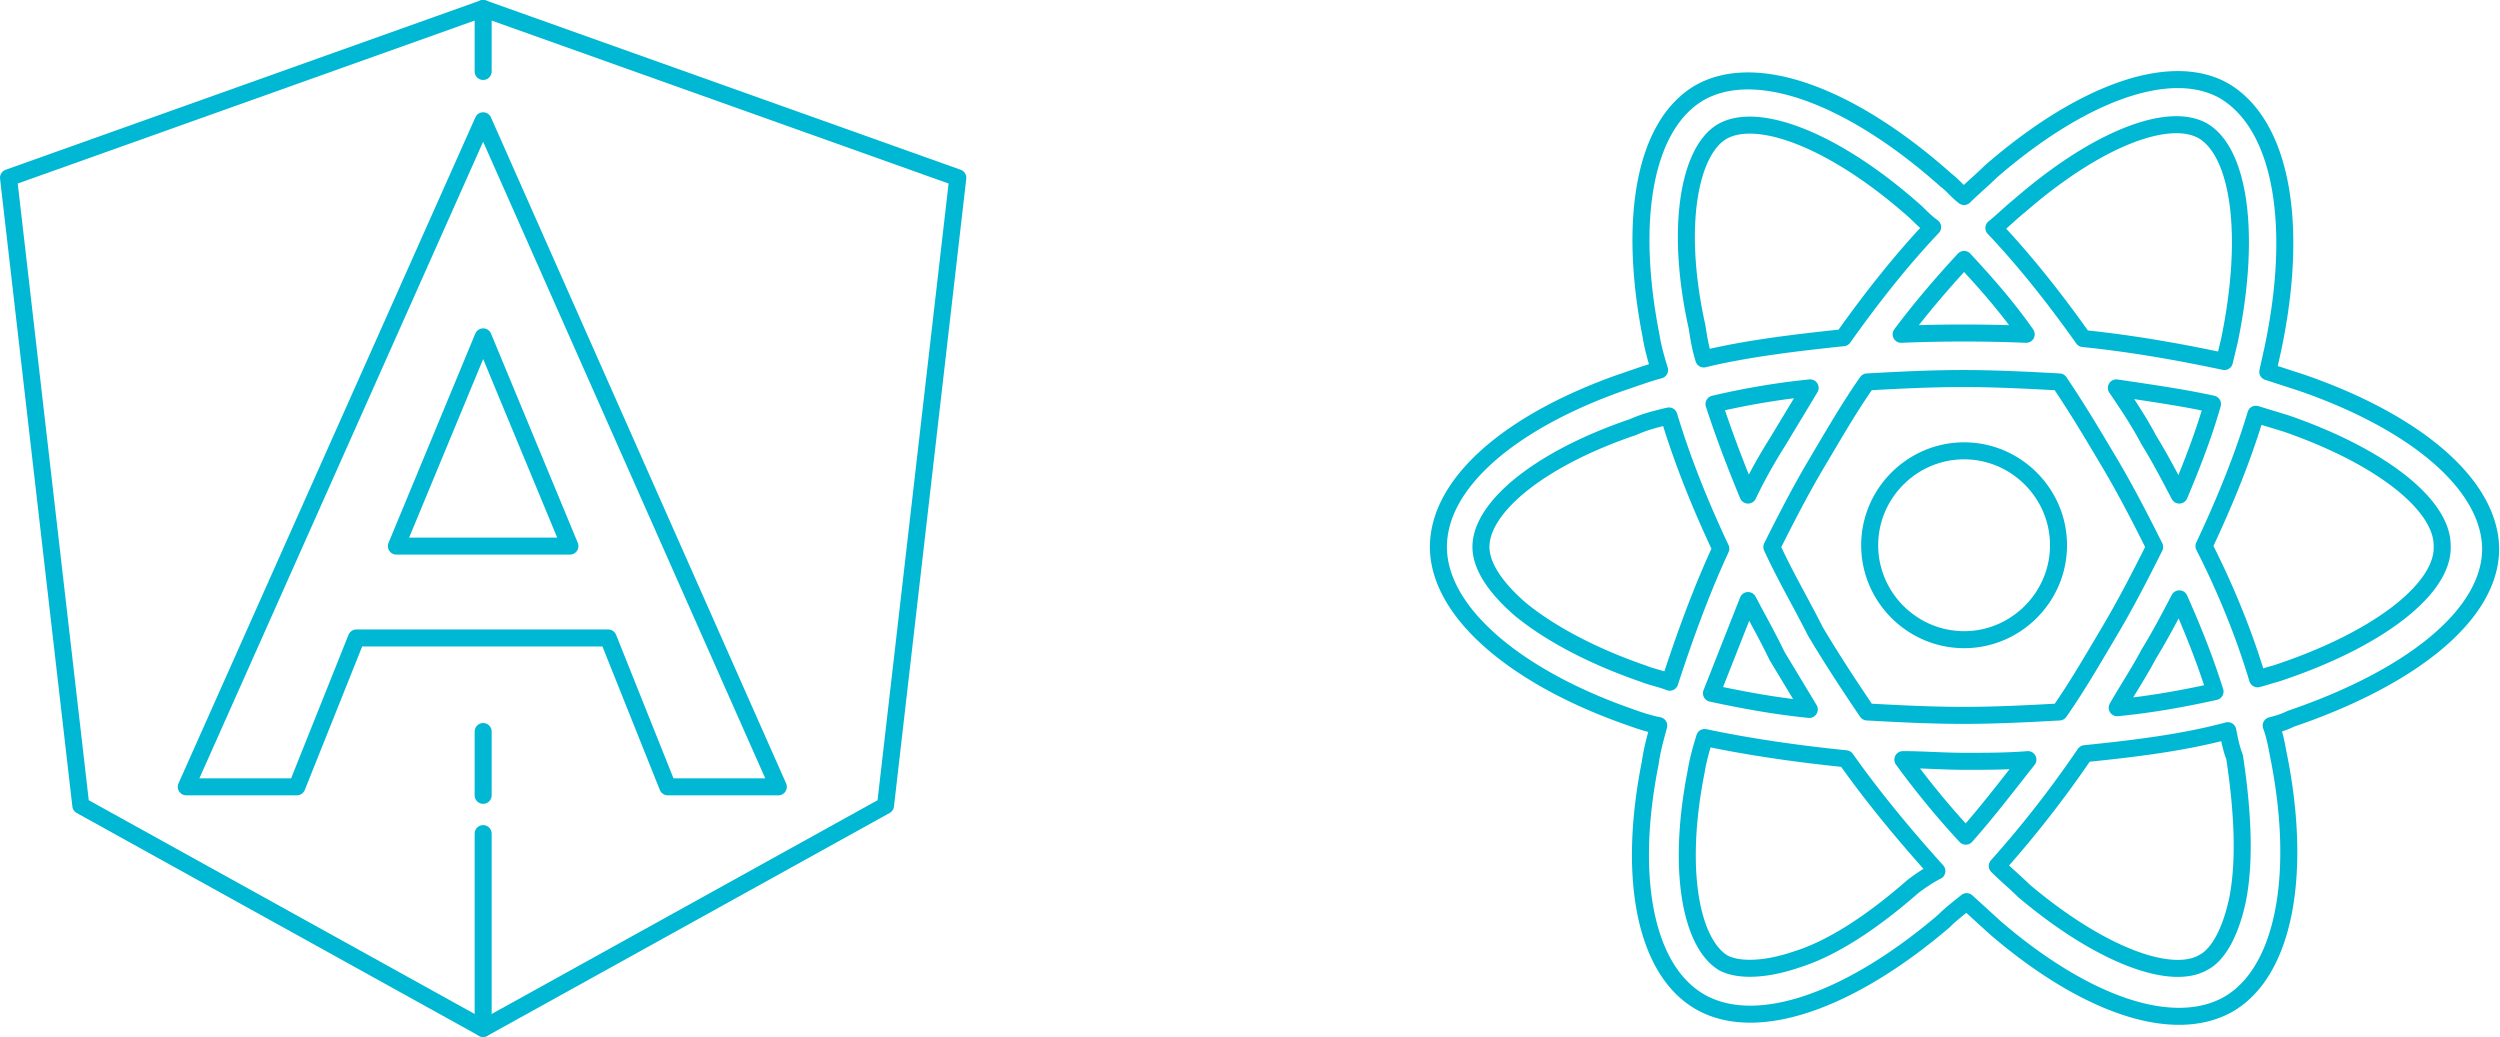 <svg xmlns="http://www.w3.org/2000/svg" viewBox="0 0 293.9 121.9"  fill="none" stroke="#00b8d4" stroke-width="2" stroke-linejoin="round" stroke-miterlimit="10"><path d="M56.8 1h0L1 20.9l8.5 73.8 47.3 26.2 47.3-26.2 8.5-73.8z"/><path d="M56.8 14.2L21.9 92.5h13l7-17.5h29.6l7 17.5h13L56.8 14.2zm10.2 50H46.6l10.2-24.6L67 64.2z"/><path d="M56.8 1v7.4m0 89.6v22.9m0-34.9v7.5" stroke-linecap="round"/><path d="M270.6 45l-4-1.3.6-2.7c3.1-14.7 1-26.3-5.7-30.3-6.3-3.6-16.8.2-27.5 9.5-1 1-2.1 1.9-3.1 2.9-.8-.6-1.3-1.3-2.1-1.9-11.1-9.9-22.3-14.1-29-10.3-6.5 3.8-8.4 14.9-5.7 28.6.2 1.3.6 2.7 1 4-1.5.4-3.1 1-4.6 1.5-13 4.6-21.4 11.8-21.4 19.3 0 7.6 9 15.3 22.5 20 1.1.4 2.3.8 3.4 1-.4 1.5-.8 2.9-1 4.4-2.7 13.5-.6 24.4 5.9 28.1 6.7 3.8 17.7-.2 28.6-9.5.8-.8 1.7-1.5 2.7-2.3l3.4 3.1c10.5 9 20.8 12.6 27.3 9 6.7-3.8 8.8-15.5 5.9-29.6-.2-1.1-.4-2.1-.8-3.2.8-.2 1.5-.4 2.3-.8 14.1-4.8 23.5-12.2 23.5-20-.1-7.6-8.9-14.9-22.2-19.5zm-33.2-20.8c9.2-8 17.6-11.1 21.6-8.8 4.2 2.5 5.7 12 3.1 24.6l-.6 2.5c-5.2-1.1-10.7-2.1-16.6-2.7-3.4-4.8-6.9-9.2-10.5-13 1-.8 2-1.8 3-2.6zm-31.9 46.4c1.1 2.1 2.3 4.2 3.4 6.5l3.8 6.3c-4-.4-7.8-1.1-11.5-1.9l4.3-10.9zm0-12.4c-1.5-3.6-2.9-7.3-4-10.7 3.4-.8 7.3-1.5 11.3-1.9l-3.8 6.3c-1.2 1.9-2.4 4-3.5 6.3zm2.8 6.1c1.7-3.4 3.4-6.7 5.3-9.9h0c1.9-3.2 3.8-6.5 5.9-9.5 3.6-.2 7.4-.4 11.3-.4 3.8 0 7.6.2 11.3.4 2.1 3.1 4 6.3 5.9 9.5s3.6 6.5 5.3 9.9c-1.7 3.4-3.4 6.7-5.3 9.9h0c-1.9 3.2-3.8 6.5-5.9 9.5-3.6.2-7.4.4-11.3.4-3.8 0-7.6-.2-11.3-.4-2.1-3.1-4.2-6.3-6.1-9.5-1.6-3.2-3.5-6.4-5.1-9.9zm44.3 12.6c1.3-2.1 2.5-4.4 3.6-6.5 1.7 3.8 3.1 7.4 4.2 10.9-3.6.8-7.4 1.5-11.5 1.9 1.2-2.1 2.6-4.2 3.7-6.3zm3.6-18.7c-1.1-2.1-2.3-4.4-3.6-6.5-1.1-2.1-2.5-4.2-3.8-6.1 4 .6 7.6 1.1 11.3 1.9-1 3.5-2.3 6.9-3.9 10.7zm-25.3-27.7c2.5 2.7 5 5.5 7.3 8.8a180.13 180.13 0 0 0-14.7 0c2.4-3.2 4.9-6.1 7.4-8.8zm-28.5-15c4.2-2.5 13.4 1 22.9 9.5.6.6 1.1 1.1 1.9 1.7-3.6 3.8-7.1 8.2-10.5 13-5.7.6-11.5 1.3-16.4 2.5-.4-1.3-.6-2.5-.8-3.8h0c-2.6-11.7-.9-20.6 2.9-22.9zm-6.1 64.7c-1-.4-2.1-.6-3.1-1-6.1-2.1-11.1-4.8-14.5-7.6-3.1-2.7-4.6-5.2-4.6-7.3 0-4.6 6.7-10.3 17.9-14.1 1.3-.6 2.9-1 4.2-1.3 1.5 5 3.6 10.3 6.1 15.6-2.4 5.2-4.3 10.5-6 15.7zm28.6 24c-4.8 4.2-9.5 7.3-13.7 8.6h0c-3.8 1.3-6.9 1.3-8.6.4-3.8-2.3-5.5-10.9-3.2-22.5.2-1.3.6-2.7 1-4 5.2 1.1 10.7 1.9 16.6 2.5 3.4 4.8 7.1 9.2 10.7 13.2-1 .5-2 1.2-2.8 1.8zm6.2-5.9a98.76 98.76 0 0 1-7.4-9c2.3 0 4.8.2 7.3.2s5 0 7.4-.2c-2.6 3.3-4.9 6.3-7.3 9zm32 7.2c-.8 4-2.3 6.7-4 7.6-3.8 2.3-12.2-.8-21.2-8.4-1-1-2.1-1.9-3.1-2.9 3.4-3.8 6.9-8.2 10.3-13.2 5.9-.6 11.6-1.3 16.8-2.7.2 1 .4 2.1.8 3.1 1 6.6 1.2 12.2.4 16.5zm4.4-26.3h0c-.8.2-1.3.4-2.1.6-1.5-5-3.6-10.3-6.3-15.6 2.5-5.3 4.6-10.5 6.1-15.5l3.6 1.1c11.5 4 18.3 9.7 18.3 14.3.3 5-7.4 11.1-19.6 15.1zm-36.6-4c6.1 0 11.1-5 11.1-11.1S237 53 230.9 53s-11.1 5-11.1 11.1 5 11.1 11.1 11.1z"/></svg>
